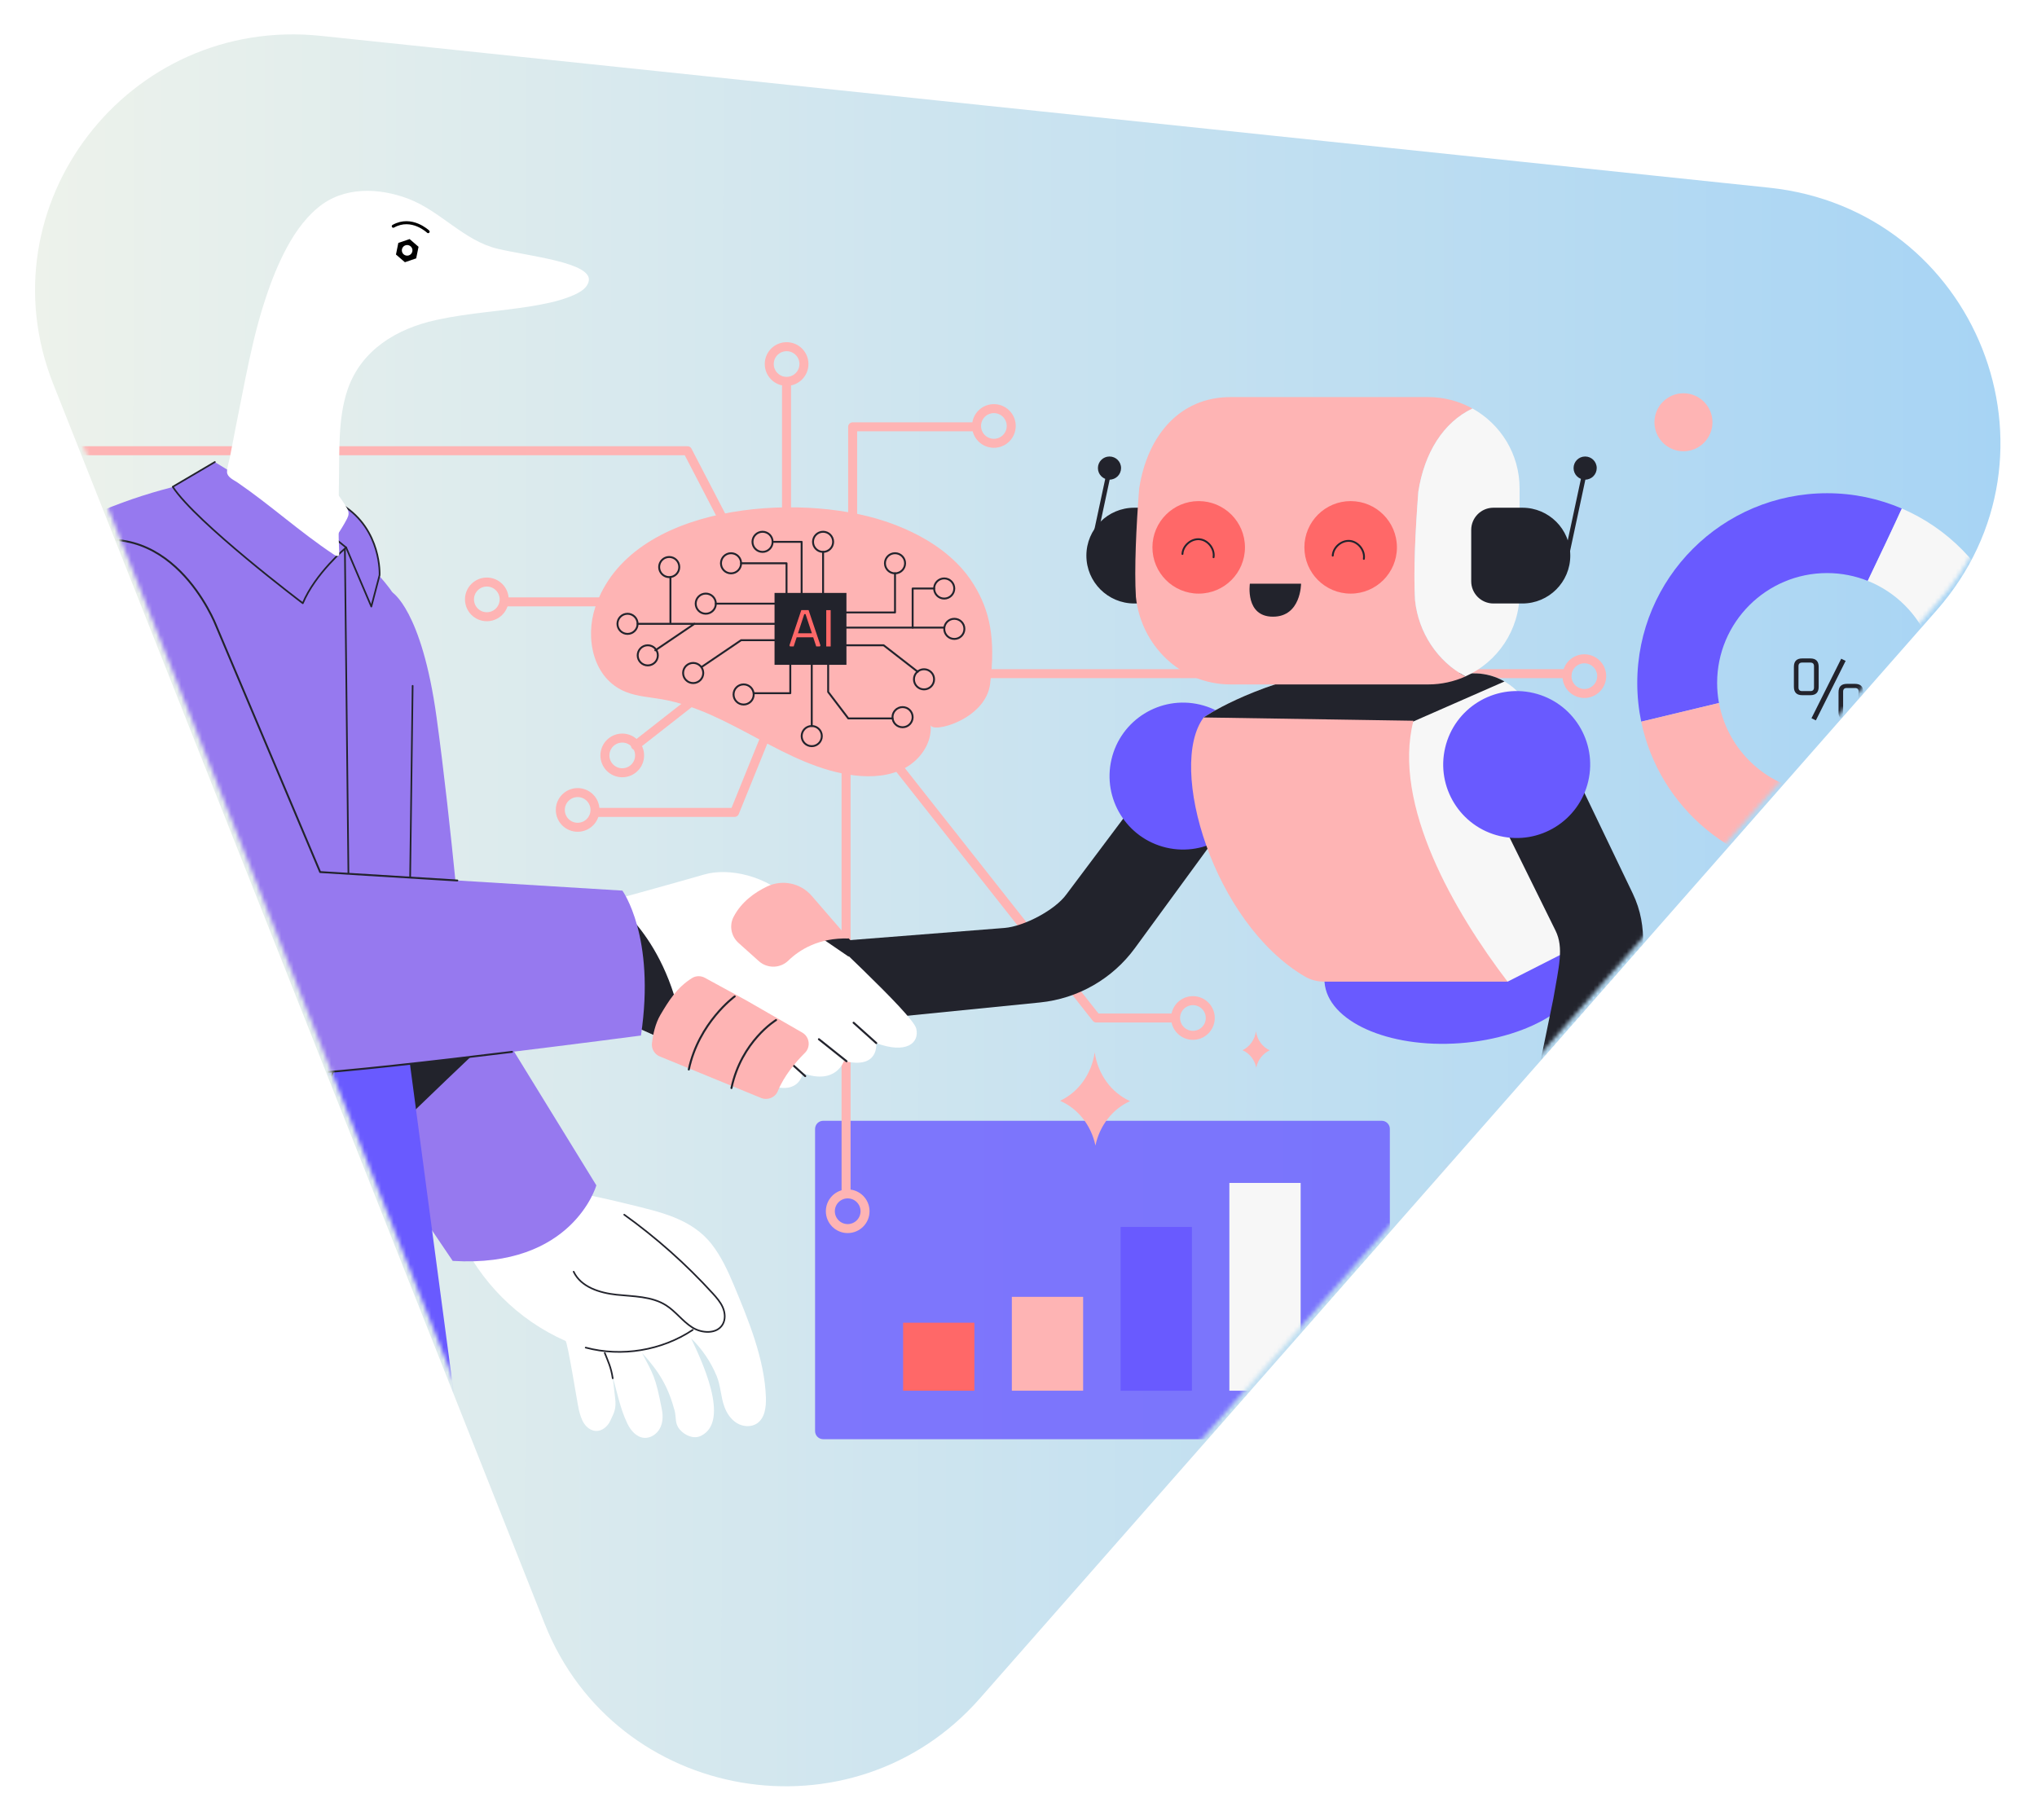<svg width="489" height="437" viewBox="0 0 489 437" fill="none" xmlns="http://www.w3.org/2000/svg">
<g filter="url(#filter0_d_229_2206)">
<path d="M424.662 42.875C474.569 48.107 497.859 106.87 464.888 144.371L235.226 405.593C204.656 440.364 147.775 430.614 130.762 387.687L12.786 90.017C-4.228 47.09 30.75 1.575 77.024 6.426L424.662 42.875Z" fill="url(#paint0_linear_229_2206)"/>
</g>
<mask id="mask0_229_2206" style="mask-type:alpha" maskUnits="userSpaceOnUse" x="8" y="6" width="473" height="421">
<path d="M425.145 42.875C475.052 48.107 498.341 106.87 465.371 144.371L235.709 405.593C205.139 440.364 148.258 430.614 131.245 387.687L13.268 90.017C-3.745 47.09 31.233 1.575 77.506 6.426L425.145 42.875Z" fill="white"/>
</mask>
<g mask="url(#mask0_229_2206)">
<path d="M404.128 108.346C407.973 108.346 411.09 105.229 411.09 101.384C411.09 97.538 407.973 94.421 404.128 94.421C400.282 94.421 397.165 97.538 397.165 101.384C397.165 105.229 400.282 108.346 404.128 108.346Z" fill="#FEB4B4"/>
<path opacity="0.8" d="M331.696 269.093H197.617C196.54 269.093 195.667 269.966 195.667 271.043V343.592C195.667 344.669 196.54 345.543 197.617 345.543H331.696C332.773 345.543 333.646 344.669 333.646 343.592V271.043C333.646 269.966 332.773 269.093 331.696 269.093Z" fill="#695AFF"/>
<path d="M233.911 317.577H216.798V333.9H233.911V317.577Z" fill="#FF6868"/>
<path d="M260.015 311.364H242.901V333.899H260.015V311.364Z" fill="#FEB4B4"/>
<path d="M286.128 294.583H269.015V333.9H286.128V294.583Z" fill="#695AFF"/>
<path d="M312.232 284.013H295.119V333.9H312.232V284.013Z" fill="#F7F7F7"/>
<path d="M204.687 135.376V102.476H233.638" stroke="#FEB4B4" stroke-width="2.16" stroke-linecap="round" stroke-linejoin="round"/>
<path d="M238.591 106.435C240.891 106.435 242.755 104.571 242.755 102.271C242.755 99.972 240.891 98.107 238.591 98.107C236.292 98.107 234.428 99.972 234.428 102.271C234.428 104.571 236.292 106.435 238.591 106.435Z" stroke="#FEB4B4" stroke-width="2.16" stroke-linecap="round" stroke-linejoin="round"/>
<path d="M203.497 294.974C205.797 294.974 207.661 293.109 207.661 290.81C207.661 288.51 205.797 286.646 203.497 286.646C201.197 286.646 199.333 288.51 199.333 290.81C199.333 293.109 201.197 294.974 203.497 294.974Z" stroke="#FEB4B4" stroke-width="2.16" stroke-linecap="round" stroke-linejoin="round"/>
<path d="M286.372 248.578C288.672 248.578 290.536 246.713 290.536 244.414C290.536 242.114 288.672 240.25 286.372 240.25C284.073 240.25 282.209 242.114 282.209 244.414C282.209 246.713 284.073 248.578 286.372 248.578Z" stroke="#FEB4B4" stroke-width="2.16" stroke-linecap="round" stroke-linejoin="round"/>
<path d="M149.378 185.537C151.677 185.537 153.542 183.672 153.542 181.373C153.542 179.073 151.677 177.209 149.378 177.209C147.078 177.209 145.214 179.073 145.214 181.373C145.214 183.672 147.078 185.537 149.378 185.537Z" stroke="#FEB4B4" stroke-width="2.16" stroke-linecap="round" stroke-linejoin="round"/>
<path d="M138.671 198.622C140.971 198.622 142.835 196.758 142.835 194.459C142.835 192.159 140.971 190.295 138.671 190.295C136.372 190.295 134.507 192.159 134.507 194.459C134.507 196.758 136.372 198.622 138.671 198.622Z" stroke="#FEB4B4" stroke-width="2.16" stroke-linecap="round" stroke-linejoin="round"/>
<path d="M380.335 166.501C382.634 166.501 384.499 164.637 384.499 162.338C384.499 160.038 382.634 158.174 380.335 158.174C378.035 158.174 376.171 160.038 376.171 162.338C376.171 164.637 378.035 166.501 380.335 166.501Z" stroke="#FEB4B4" stroke-width="2.16" stroke-linecap="round" stroke-linejoin="round"/>
<path d="M188.831 91.564C191.131 91.564 192.995 89.7 192.995 87.401C192.995 85.101 191.131 83.237 188.831 83.237C186.532 83.237 184.667 85.101 184.667 87.401C184.667 89.7 186.532 91.564 188.831 91.564Z" stroke="#FEB4B4" stroke-width="2.16" stroke-linecap="round" stroke-linejoin="round"/>
<path d="M203.107 181.967V286.646" stroke="#FEB4B4" stroke-width="2.16" stroke-linecap="round" stroke-linejoin="round"/>
<path d="M185.262 173.045L176.34 195.053H143.04" stroke="#FEB4B4" stroke-width="2.16" stroke-linecap="round" stroke-linejoin="round"/>
<path d="M174.555 161.743L152.547 178.993" stroke="#FEB4B4" stroke-width="2.16" stroke-linecap="round" stroke-linejoin="round"/>
<path d="M233.043 161.743H376.171" stroke="#FEB4B4" stroke-width="2.16" stroke-linecap="round" stroke-linejoin="round"/>
<path d="M188.812 135.24V92.754" stroke="#FEB4B4" stroke-width="2.16" stroke-linecap="round" stroke-linejoin="round"/>
<path d="M181.098 139.15L165.038 108.219H-0.888" stroke="#FEB4B4" stroke-width="2.16" stroke-linecap="round" stroke-linejoin="round"/>
<path d="M121.626 144.503H158.378" stroke="#FEB4B4" stroke-width="2.16" stroke-linecap="round" stroke-linejoin="round"/>
<path d="M116.868 148.072C119.167 148.072 121.031 146.208 121.031 143.908C121.031 141.609 119.167 139.745 116.868 139.745C114.568 139.745 112.704 141.609 112.704 143.908C112.704 146.208 114.568 148.072 116.868 148.072Z" stroke="#FEB4B4" stroke-width="2.16" stroke-linecap="round" stroke-linejoin="round"/>
<path d="M212.41 125.127C220.932 127.984 229.221 132.831 233.872 140.524C237.509 146.541 239.079 153.103 237.685 164.2C236.612 172.811 223.604 176.204 223.399 174.03C223.799 178.213 221.059 182.269 217.383 184.317C213.707 186.365 209.289 186.667 205.116 186.17C188.568 184.181 175.287 170.724 158.856 167.886C155.999 167.389 153.044 167.223 150.343 166.17C142.26 163.011 140.426 153.123 142.913 145.741C151.318 120.769 191.688 118.194 212.4 125.137L212.41 125.127Z" fill="#FEB4B4"/>
<path d="M203.195 142.358H185.935V159.618H203.195V142.358Z" fill="#22232C"/>
<path d="M194.867 156.439V174.303" stroke="#22232C" stroke-width="0.46" stroke-linecap="round" stroke-linejoin="round"/>
<path d="M197.285 176.731C197.285 178.067 196.203 179.149 194.867 179.149C193.531 179.149 192.449 178.067 192.449 176.731C192.449 175.395 193.531 174.312 194.867 174.312C196.203 174.312 197.285 175.395 197.285 176.731Z" stroke="#22232C" stroke-width="0.46" stroke-linecap="round" stroke-linejoin="round"/>
<path d="M180.933 166.736C180.933 168.072 179.85 169.154 178.514 169.154C177.179 169.154 176.096 168.072 176.096 166.736C176.096 165.4 177.179 164.318 178.514 164.318C179.85 164.318 180.933 165.4 180.933 166.736Z" stroke="#22232C" stroke-width="0.46" stroke-linecap="round" stroke-linejoin="round"/>
<path d="M219.089 172.187C219.089 173.523 218.007 174.605 216.671 174.605C215.335 174.605 214.253 173.523 214.253 172.187C214.253 170.851 215.335 169.769 216.671 169.769C218.007 169.769 219.089 170.851 219.089 172.187Z" stroke="#22232C" stroke-width="0.46" stroke-linecap="round" stroke-linejoin="round"/>
<path d="M221.819 165.517C223.155 165.517 224.238 164.435 224.238 163.099C224.238 161.763 223.155 160.681 221.819 160.681C220.484 160.681 219.401 161.763 219.401 163.099C219.401 164.435 220.484 165.517 221.819 165.517Z" stroke="#22232C" stroke-width="0.46" stroke-linecap="round" stroke-linejoin="round"/>
<path d="M231.512 150.988C231.512 152.324 230.43 153.406 229.094 153.406C227.758 153.406 226.675 152.324 226.675 150.988C226.675 149.652 227.758 148.569 229.094 148.569C230.43 148.569 231.512 149.652 231.512 150.988Z" stroke="#22232C" stroke-width="0.46" stroke-linecap="round" stroke-linejoin="round"/>
<path d="M226.666 143.713C228.001 143.713 229.084 142.63 229.084 141.295C229.084 139.959 228.001 138.876 226.666 138.876C225.33 138.876 224.247 139.959 224.247 141.295C224.247 142.63 225.33 143.713 226.666 143.713Z" stroke="#22232C" stroke-width="0.46" stroke-linecap="round" stroke-linejoin="round"/>
<path d="M217.275 135.24C217.275 136.576 216.193 137.658 214.857 137.658C213.521 137.658 212.439 136.576 212.439 135.24C212.439 133.904 213.521 132.822 214.857 132.822C216.193 132.822 217.275 133.904 217.275 135.24Z" stroke="#22232C" stroke-width="0.46" stroke-linecap="round" stroke-linejoin="round"/>
<path d="M197.588 132.509C198.923 132.509 200.006 131.427 200.006 130.091C200.006 128.756 198.923 127.673 197.588 127.673C196.252 127.673 195.169 128.756 195.169 130.091C195.169 131.427 196.252 132.509 197.588 132.509Z" stroke="#22232C" stroke-width="0.46" stroke-linecap="round" stroke-linejoin="round"/>
<path d="M171.845 144.932C171.845 146.268 170.762 147.351 169.426 147.351C168.09 147.351 167.008 146.268 167.008 144.932C167.008 143.597 168.09 142.514 169.426 142.514C170.762 142.514 171.845 143.597 171.845 144.932Z" stroke="#22232C" stroke-width="0.46" stroke-linecap="round" stroke-linejoin="round"/>
<path d="M185.477 130.091C185.477 131.427 184.394 132.509 183.059 132.509C181.723 132.509 180.64 131.427 180.64 130.091C180.64 128.755 181.723 127.673 183.059 127.673C184.394 127.673 185.477 128.755 185.477 130.091Z" stroke="#22232C" stroke-width="0.46" stroke-linecap="round" stroke-linejoin="round"/>
<path d="M177.91 135.24C177.91 136.576 176.827 137.658 175.492 137.658C174.156 137.658 173.073 136.576 173.073 135.24C173.073 133.904 174.156 132.822 175.492 132.822C176.827 132.822 177.91 133.904 177.91 135.24Z" stroke="#22232C" stroke-width="0.46" stroke-linecap="round" stroke-linejoin="round"/>
<path d="M163.068 136.146C163.068 137.482 161.986 138.565 160.65 138.565C159.314 138.565 158.232 137.482 158.232 136.146C158.232 134.81 159.314 133.728 160.65 133.728C161.986 133.728 163.068 134.81 163.068 136.146Z" stroke="#22232C" stroke-width="0.46" stroke-linecap="round" stroke-linejoin="round"/>
<path d="M150.646 152.197C151.981 152.197 153.064 151.114 153.064 149.779C153.064 148.443 151.981 147.36 150.646 147.36C149.31 147.36 148.227 148.443 148.227 149.779C148.227 151.114 149.31 152.197 150.646 152.197Z" stroke="#22232C" stroke-width="0.46" stroke-linecap="round" stroke-linejoin="round"/>
<path d="M168.822 161.587C168.822 162.923 167.739 164.006 166.403 164.006C165.068 164.006 163.985 162.923 163.985 161.587C163.985 160.251 165.068 159.169 166.403 159.169C167.739 159.169 168.822 160.251 168.822 161.587Z" stroke="#22232C" stroke-width="0.46" stroke-linecap="round" stroke-linejoin="round"/>
<path d="M157.92 157.346C157.92 158.681 156.838 159.764 155.502 159.764C154.166 159.764 153.083 158.681 153.083 157.346C153.083 156.01 154.166 154.927 155.502 154.927C156.838 154.927 157.92 156.01 157.92 157.346Z" stroke="#22232C" stroke-width="0.46" stroke-linecap="round" stroke-linejoin="round"/>
<path d="M198.807 157.346V166.132L203.643 172.489H214.243" stroke="#22232C" stroke-width="0.46" stroke-linecap="round" stroke-linejoin="round"/>
<path d="M189.718 157.648V166.434H180.933" stroke="#22232C" stroke-width="0.46" stroke-linecap="round" stroke-linejoin="round"/>
<path d="M198.807 154.927H212.127L220.308 161.285" stroke="#22232C" stroke-width="0.46" stroke-linecap="round" stroke-linejoin="round"/>
<path d="M199.713 150.686H226.666" stroke="#22232C" stroke-width="0.46" stroke-linecap="round" stroke-linejoin="round"/>
<path d="M200.016 147.048H214.857V137.658" stroke="#22232C" stroke-width="0.46" stroke-linecap="round" stroke-linejoin="round"/>
<path d="M197.588 145.235V138.565V132.509" stroke="#22232C" stroke-width="0.46" stroke-linecap="round" stroke-linejoin="round"/>
<path d="M192.439 144.63V130.091H185.779" stroke="#22232C" stroke-width="0.46" stroke-linecap="round" stroke-linejoin="round"/>
<path d="M177.91 135.239H188.812V144.932H171.845" stroke="#22232C" stroke-width="0.46" stroke-linecap="round" stroke-linejoin="round"/>
<path d="M188.207 153.709H177.91L168.519 160.077" stroke="#22232C" stroke-width="0.46" stroke-linecap="round" stroke-linejoin="round"/>
<path d="M188.812 149.779H153.074" stroke="#22232C" stroke-width="0.46" stroke-linecap="round" stroke-linejoin="round"/>
<path d="M219.089 150.686V141.295H224.238" stroke="#22232C" stroke-width="0.46" stroke-linecap="round" stroke-linejoin="round"/>
<path d="M160.943 149.477V138.565" stroke="#22232C" stroke-width="0.46" stroke-linecap="round" stroke-linejoin="round"/>
<path d="M166.696 149.779L157.315 156.137" stroke="#22232C" stroke-width="0.46" stroke-linecap="round" stroke-linejoin="round"/>
<path d="M189.504 154.976L192.361 146.483H194.107L196.964 154.976L196.808 155.2H195.94L195.218 153.006H191.25L190.528 155.2H189.66L189.514 154.976H189.504ZM191.562 152.041H194.897L193.375 147.439H193.073L191.562 152.041Z" fill="#FF6868"/>
<path d="M198.348 155.21V146.493H199.411V155.21H198.348Z" fill="#FF6868"/>
<path d="M212.029 179.588L263.174 244.414H281.019" stroke="#FEB4B4" stroke-width="2.16" stroke-linecap="round" stroke-linejoin="round"/>
<path d="M273.881 190.89L256.036 214.683C253.316 218.495 245.807 222.425 241.127 222.796L191.201 226.725L188.626 246.793L249.63 240.689C258.747 239.772 267.055 235.024 272.457 227.622L294.095 198.018L273.871 190.88L273.881 190.89Z" fill="#22232C"/>
<path d="M301.173 190.356C303.395 180.87 297.506 171.38 288.02 169.158C278.535 166.937 269.044 172.826 266.823 182.312C264.601 191.797 270.49 201.288 279.976 203.509C289.462 205.73 298.952 199.841 301.173 190.356Z" fill="#695AFF"/>
<path d="M350.531 250.46C367.819 249.172 381.267 240.518 380.567 231.13C379.868 221.742 365.287 215.176 347.999 216.464C330.711 217.751 317.263 226.406 317.963 235.793C318.662 245.181 333.243 251.747 350.531 250.46Z" fill="#695AFF"/>
<path d="M288.947 172.255C288.947 172.255 299.653 164.718 319.478 160.759L354.309 161.685C360.315 161.841 365.601 165.683 367.609 171.349L384.011 217.569C385.191 220.904 383.718 224.61 380.559 226.209L361.895 235.697L288.937 172.255H288.947Z" fill="#F7F7F7"/>
<path d="M354.309 161.685L319.478 160.759C299.653 164.728 288.947 172.255 288.947 172.255L293.296 176.039L333.353 175.824L361.164 163.616C359.116 162.436 356.776 161.744 354.319 161.675L354.309 161.685Z" fill="#22232C"/>
<path d="M288.947 172.255L339.302 173.045C334.143 193.269 349.219 219.041 361.905 235.686H317.898C316.24 235.686 314.602 235.267 313.178 234.419C291.316 221.528 280.141 184.122 288.956 172.245L288.947 172.255Z" fill="#FEB4B4"/>
<path d="M272.292 121.9H279.244C282.189 121.9 284.578 124.289 284.578 127.234V139.559C284.578 142.504 282.189 144.893 279.244 144.893H272.292C265.944 144.893 260.795 139.745 260.795 133.397C260.795 127.049 265.944 121.9 272.292 121.9Z" fill="#22232C"/>
<path d="M261.585 134.986L266.343 112.783" stroke="#22232C" stroke-width="1.08" stroke-linecap="round" stroke-linejoin="round"/>
<path d="M269.122 112.383C269.122 113.914 267.884 115.162 266.343 115.162C264.803 115.162 263.564 113.924 263.564 112.383C263.564 110.842 264.803 109.604 266.343 109.604C267.884 109.604 269.122 110.842 269.122 112.383Z" fill="#22232C"/>
<path d="M339.692 144.104C339.292 137.366 339.77 127.38 340.482 118.058C341.925 108.756 346.469 101.413 353.48 98.088C350.33 96.342 346.713 95.338 342.861 95.338H295.402C283.291 95.338 275.461 104.455 273.471 117.268C272.75 126.59 272.282 136.576 272.682 143.314C273.871 154.81 283.291 164.328 295.402 164.328H342.861C346.04 164.328 349.053 163.635 351.774 162.426C345.104 158.808 340.501 151.924 339.692 144.113V144.104Z" fill="#FEB4B4"/>
<path d="M364.791 142.397V117.259C364.791 108.999 360.228 101.823 353.48 98.078C346.469 101.403 341.925 108.746 340.482 118.049C339.76 127.371 339.292 137.356 339.692 144.094C340.501 151.905 345.113 158.789 351.773 162.407C359.438 158.994 364.791 151.32 364.791 142.388V142.397Z" fill="#F7F7F7"/>
<path d="M287.757 142.524C293.891 142.524 298.864 137.551 298.864 131.417C298.864 125.283 293.891 120.311 287.757 120.311C281.623 120.311 276.65 125.283 276.65 131.417C276.65 137.551 281.623 142.524 287.757 142.524Z" fill="#FF6868"/>
<path d="M324.236 142.524C330.37 142.524 335.343 137.551 335.343 131.417C335.343 125.283 330.37 120.311 324.236 120.311C318.102 120.311 313.13 125.283 313.13 131.417C313.13 137.551 318.102 142.524 324.236 142.524Z" fill="#FF6868"/>
<path d="M283.856 133.007C283.964 130.978 285.982 129.262 288.001 129.477C290.019 129.691 291.638 131.788 291.326 133.787" stroke="#22232C" stroke-width="0.45" stroke-linecap="round" stroke-linejoin="round"/>
<path d="M319.936 133.406C320.043 131.378 322.062 129.662 324.08 129.877C326.099 130.091 327.717 132.188 327.405 134.187" stroke="#22232C" stroke-width="0.45" stroke-linecap="round" stroke-linejoin="round"/>
<path d="M300.044 140.135H312.33C312.33 140.135 312.34 148.062 305.592 148.062C298.844 148.062 300.044 140.135 300.044 140.135Z" fill="#22232C"/>
<path d="M365.464 144.893H358.512C355.567 144.893 353.178 142.504 353.178 139.559V127.234C353.178 124.289 355.567 121.9 358.512 121.9H365.464C371.812 121.9 376.961 127.049 376.961 133.397C376.961 139.745 371.812 144.893 365.464 144.893Z" fill="#22232C"/>
<path d="M375.781 134.986L380.539 112.783" stroke="#22232C" stroke-width="1.08" stroke-linecap="round" stroke-linejoin="round"/>
<path d="M383.309 112.383C383.309 113.914 382.07 115.162 380.53 115.162C378.989 115.162 377.751 113.924 377.751 112.383C377.751 110.842 378.989 109.604 380.53 109.604C382.07 109.604 383.309 110.842 383.309 112.383Z" fill="#22232C"/>
<path d="M358.56 193.328L373.402 223.4C375.479 227.603 374.191 232.128 372.885 239.821L365.25 277.071L381.719 288.821L392.67 240.787C394.406 230.538 395.907 222.757 391.939 214.488L376.064 181.431L358.541 193.328H358.56Z" fill="#22232C"/>
<path d="M368.643 288.031C363.797 287.797 357.887 291.142 354.309 294.818C353.217 295.94 351.461 296.105 350.126 295.277C347.093 293.404 344.723 291.747 342.773 290.859C341.34 284.872 347.307 278.563 352.788 275.735C358.258 272.907 363.095 271.766 370.233 273.356C370.428 280.094 368.448 281.284 368.643 288.022V288.031Z" fill="#FEB4B4"/>
<path d="M364.275 280.493C364.275 280.493 369.911 302.287 351.189 315.51C350.33 316.114 350.291 317.382 351.13 318.026C352.778 319.283 356.054 321.234 362.295 323.311C373.002 326.88 377.361 325.29 377.361 325.29C377.361 325.29 387.278 320.931 390.837 303.487C394.406 286.042 383.299 273.745 367.044 272.956L364.265 280.493H364.275Z" fill="#FEB4B4"/>
<path d="M373.002 298.338C373.002 298.338 370.223 316.972 357.536 321.331" stroke="#22232C" stroke-width="0.48" stroke-linecap="round" stroke-linejoin="round"/>
<path d="M381.729 302.307C381.729 302.307 379.75 318.562 369.043 324.91" stroke="#22232C" stroke-width="0.48" stroke-linecap="round" stroke-linejoin="round"/>
<path d="M364.674 289.22L364.275 280.493" stroke="#22232C" stroke-width="0.48" stroke-linecap="round" stroke-linejoin="round"/>
<path d="M381.271 187.582C383.492 178.097 377.603 168.606 368.118 166.385C358.632 164.164 349.142 170.053 346.92 179.538C344.699 189.024 350.588 198.514 360.073 200.735C369.559 202.957 379.049 197.068 381.271 187.582Z" fill="#695AFF"/>
<mask id="mask1_229_2206" style="mask-type:luminance" maskUnits="userSpaceOnUse" x="-7" y="34" width="238" height="339">
<path d="M230.287 34H-6.12V373H230.287V34Z" fill="white"/>
</mask>
<g mask="url(#mask1_229_2206)">
<path d="M137.378 286.185C141.961 287.033 146.534 288.047 151.059 289.169C158.382 290.983 166.095 292.543 170.932 298.842C173.145 301.719 174.696 305.044 176.1 308.388C179.62 316.794 183.55 326.301 183.862 335.477C183.94 337.808 183.628 340.509 181.678 341.786C180.293 342.693 178.382 342.557 176.948 341.708C175.515 340.86 174.53 339.407 173.935 337.857C172.999 335.399 173.048 332.815 172.044 330.377C170.639 326.974 168.533 323.864 165.891 321.299C168.133 326.058 175.544 341.172 168.28 344.731C166.515 345.599 164.428 344.634 163.219 343.259C161.902 341.767 162.409 340.333 161.922 338.568C160.391 332.991 158.304 329.373 154.111 324.809C156.773 329.948 157.348 330.329 158.899 338.471C159.191 339.992 159.133 341.63 158.392 342.986C157.651 344.341 156.159 345.345 154.618 345.219C152.775 345.063 151.4 343.444 150.601 341.777C148.641 337.72 148.104 333.644 146.69 329.363C147.295 331.206 147.373 333.449 147.646 335.458C148.026 338.315 147.383 339.202 146.515 341.104C145.881 342.488 144.516 343.659 142.995 343.561C141.854 343.483 140.84 342.713 140.206 341.757C139.572 340.801 139.26 339.67 138.977 338.559C138.616 337.115 136.247 321.943 135.75 321.943C124.282 316.892 115.194 307.686 110.055 296.258C110.397 296.434 110.738 296.619 111.069 296.794C119.572 292.982 128.865 289.968 137.359 286.146L137.378 286.185Z" fill="white"/>
<path d="M149.85 291.636C157.553 297.165 164.681 303.503 171.078 310.514C172.024 311.557 172.97 312.63 173.526 313.927C174.082 315.224 174.189 316.784 173.477 317.993C172.092 320.353 168.465 320.168 166.154 318.686C163.843 317.213 162.195 314.853 159.884 313.391C156.432 311.206 152.093 311.284 148.026 310.855C143.97 310.426 139.445 309.022 137.71 305.326" stroke="#22232C" stroke-width="0.39" stroke-linecap="round" stroke-linejoin="round"/>
<path d="M140.596 323.551C149.245 325.853 158.85 324.263 166.3 319.3" stroke="#22232C" stroke-width="0.39" stroke-linecap="round" stroke-linejoin="round"/>
<path d="M147.09 330.924C146.7 328.262 145.94 326.799 145.179 324.839" stroke="#22232C" stroke-width="0.39" stroke-linecap="round" stroke-linejoin="round"/>
<path d="M94.093 142.16C94.093 142.16 101.23 146.324 104.799 172.194C108.368 198.064 111.342 232.856 111.342 232.856L143.161 284.596C143.161 284.596 137.515 304.517 108.671 302.733L67.043 241.174L53.957 162.374L94.102 142.15L94.093 142.16Z" fill="#9679EF"/>
<path d="M119.67 247.531C118.48 248.321 95.877 270.135 95.877 270.135L93.098 252.29L119.66 247.531H119.67Z" fill="#22232C"/>
<path d="M14.396 257.838C14.396 257.838 3.689 271.519 4.879 376.189H77.438L14.396 257.838Z" fill="#695AFF"/>
<path d="M97.067 245.346L114.317 374.998H32.241C32.241 374.998 14.991 323.853 8.448 297.681C1.905 271.509 13.207 240.588 13.207 240.588L97.067 245.346Z" fill="#695AFF"/>
<path d="M60.587 241.983L77.438 376.189" stroke="#22232C" stroke-width="0.39" stroke-linecap="round" stroke-linejoin="round"/>
<path d="M65.746 282.821C65.746 282.821 82.791 264.186 82.001 241.983" stroke="#22232C" stroke-width="0.39" stroke-linecap="round" stroke-linejoin="round"/>
<path d="M83.093 131.453C83.093 131.453 93.498 137.996 97.369 148.108C101.23 158.22 97.964 246.244 97.964 246.244C97.964 246.244 10.242 242.383 6.966 241.486C6.966 241.486 11.129 233.753 10.827 232.271C10.535 230.789 1.017 191.53 -2.259 171.014C-5.526 150.497 3.387 134.145 14.991 127.299C26.585 120.464 43.24 115.998 49.491 115.403L83.093 131.463V131.453Z" fill="#9679EF"/>
<path d="M99.056 164.666L98.256 226.517" stroke="#22232C" stroke-width="0.4" stroke-linecap="round" stroke-linejoin="round"/>
<path d="M7.853 181.71L25.308 243.172L48.701 243.562L7.853 181.71Z" fill="#22232C"/>
<path d="M82.791 131.755L83.981 240.793" stroke="#22232C" stroke-width="0.4" stroke-linecap="round" stroke-linejoin="round"/>
<path d="M82.196 121.448C82.196 121.448 90.923 125.612 91.118 138.103C91.128 138.991 89.139 145.641 89.139 145.641L83.093 131.463L79.232 132.652L82.206 121.448H82.196Z" fill="#9679EF"/>
<path d="M146.729 216.211C146.729 216.211 163.979 211.452 169.03 209.97C174.793 208.273 184.174 210.116 190.317 216.523C196.46 222.929 219.161 243.495 219.961 246.976C220.76 250.447 217.552 253.119 210.346 250.447C210.346 250.447 211.146 256.854 202.604 254.718C202.604 254.718 200.731 260.598 192.726 257.653C192.726 257.653 191.926 262.997 184.983 260.589C178.04 258.18 174.296 256.581 174.296 256.581L151.059 245.893L146.729 216.201V216.211Z" fill="white"/>
<path d="M210.356 250.437L204.915 245.552" stroke="#22232C" stroke-width="0.48" stroke-linecap="round" stroke-linejoin="round"/>
<path d="M203.218 254.796L196.587 249.511" stroke="#22232C" stroke-width="0.48" stroke-linecap="round" stroke-linejoin="round"/>
<path d="M193.301 258.365L187.87 253.48" stroke="#22232C" stroke-width="0.48" stroke-linecap="round" stroke-linejoin="round"/>
<path d="M164.477 251.891L151.059 245.894L146.729 216.201C146.729 216.201 161.697 225.718 164.477 251.881V251.891Z" fill="#22232C"/>
<path d="M51.568 110.937C51.568 110.937 75.058 125.213 83.093 131.453C83.093 131.453 75.663 137.694 72.689 144.832C72.689 144.832 47.111 125.505 41.465 116.875L51.577 110.927L51.568 110.937Z" fill="#9679EF"/>
<path d="M82.196 121.244C91.713 127.192 91.118 138.094 91.118 138.094L89.139 145.632L83.093 131.453C83.093 131.453 75.663 137.694 72.689 144.832C72.689 144.832 47.111 125.505 41.465 116.875L51.577 110.927" stroke="#22232C" stroke-width="0.4" stroke-linecap="round" stroke-linejoin="round"/>
<path d="M51.87 150.195L76.853 209.375L149.411 213.831C149.411 213.831 157.436 224.83 153.867 248.623C153.867 248.623 90.826 256.951 72.386 257.838C53.947 258.726 38.189 250.106 26.887 227.502C15.586 204.899 2.207 170.409 1.018 168.322C-0.172 166.245 -8.158 141.477 15.888 131.746C40.871 121.634 51.87 150.185 51.87 150.185V150.195Z" fill="#9679EF"/>
<path d="M122.917 252.543C104.185 254.835 82.099 257.37 72.386 257.838C53.947 258.726 38.189 250.105 26.887 227.502C15.586 204.899 2.207 170.409 1.018 168.322" stroke="#22232C" stroke-width="0.45" stroke-linecap="round" stroke-linejoin="round"/>
<path d="M15.888 131.755C40.871 121.643 51.87 150.194 51.87 150.194L76.852 209.374L109.792 211.403" stroke="#22232C" stroke-width="0.45" stroke-linecap="round" stroke-linejoin="round"/>
<path d="M83.093 131.453L80.022 128.977" stroke="#22232C" stroke-width="0.4" stroke-linecap="round" stroke-linejoin="round"/>
<path d="M203.725 225.328C203.725 225.328 205.314 226.118 203.725 229.687L196.187 224.529C196.187 224.529 197.777 222.149 203.725 225.318V225.328Z" fill="#22232C"/>
<path d="M184.135 212.847C181.161 214.27 177.943 216.562 176.09 220.16C175.018 222.247 175.525 224.802 177.27 226.372L182.165 230.76C184.193 232.583 187.285 232.534 189.245 230.633C191.926 228.039 196.558 225.104 203.715 225.328L194.842 215.07C192.18 211.998 187.792 211.091 184.125 212.847H184.135Z" fill="#FEB4B4"/>
<path d="M158.411 253.655C157.114 253.129 156.334 251.803 156.51 250.408C156.744 248.478 157.29 245.747 158.567 243.612C160.508 240.355 162.458 237.108 166.154 234.816C167.08 234.241 168.26 234.241 169.216 234.767L179.22 240.228L192.58 247.912C194.345 248.926 194.676 251.344 193.233 252.778C191.049 254.952 188.231 258.248 186.719 261.973C186.076 263.543 184.242 264.245 182.682 263.602L158.411 253.655Z" fill="#FEB4B4"/>
<path d="M176.373 239.233C176.373 239.233 167.753 245.483 165.354 256.775" stroke="#22232C" stroke-width="0.48" stroke-linecap="round" stroke-linejoin="round"/>
<path d="M186.3 244.908C186.3 244.908 177.992 249.94 175.593 261.232" stroke="#22232C" stroke-width="0.48" stroke-linecap="round" stroke-linejoin="round"/>
<g filter="url(#filter1_d_229_2206)">
<path d="M78.374 112.604C78.305 115.608 78.276 118.601 78.276 121.605C78.276 123.107 78.286 124.608 78.305 126.1C78.325 127.397 78.422 128.684 78.442 129.981C78.452 130.878 77.506 130.391 77.057 130.088C69.052 124.774 61.933 118.27 54.005 112.839C53.108 112.224 51.568 111.6 51.499 110.371C51.499 109.192 51.987 107.826 52.211 106.666C52.679 104.248 53.147 101.829 53.615 99.411C54.366 95.54 55.137 91.678 55.917 87.817C57.136 81.82 58.462 75.852 60.315 70.002C61.621 65.887 63.123 61.85 65.054 57.988C67.17 53.776 69.705 49.875 73.352 46.833C79.476 41.723 87.979 42.035 95.078 44.746C102.8 47.701 108.368 54.819 116.501 56.74C124.029 58.524 139.231 60.036 138.334 64.482C137.924 66.52 135.428 67.593 133.741 68.246C130.738 69.426 127.51 70.031 124.351 70.548C117.057 71.728 109.694 72.147 102.449 73.668C102.157 73.727 101.855 73.795 101.562 73.863C92.337 75.901 83.756 80.933 80.46 90.499C78.091 97.383 78.52 105.437 78.364 112.595L78.374 112.604Z" fill="white"/>
<path d="M95.331 54.4L92.62 55.326L92.055 58.105L94.2 59.958L96.911 59.032L97.476 56.253L95.331 54.4ZM95.945 56.691C96.169 57.355 95.818 58.086 95.155 58.31C94.492 58.534 93.761 58.183 93.537 57.52C93.312 56.857 93.663 56.126 94.326 55.902C94.99 55.677 95.711 56.028 95.945 56.691Z" fill="black"/>
<path d="M99.777 52.615C99.777 52.615 95.838 48.831 91.411 51.318" stroke="black" stroke-width="0.73" stroke-linecap="round" stroke-linejoin="round"/>
</g>
<path d="M66.575 108.792C66.711 108.665 66.906 108.606 67.091 108.645C69.207 109.045 71.314 109.562 73.323 110.371C74.931 111.015 76.638 111.775 77.779 113.121C78.91 114.457 79.446 116.232 80.412 117.685C81.377 119.138 82.528 120.561 83.366 122.141C83.834 123.038 83.746 123.682 83.317 124.53C82.947 125.271 82.518 125.983 82.089 126.695C81.221 128.128 80.304 129.532 79.378 130.936C79.359 130.975 79.329 131.005 79.31 131.044C79.124 131.327 78.734 131.395 78.461 131.19L71.333 125.934C71.333 125.934 71.265 125.876 71.236 125.846L67.228 121.254C67.169 121.185 67.13 121.117 67.111 121.039L64.215 111.424C64.147 111.21 64.215 110.976 64.381 110.82L66.584 108.801L66.575 108.792Z" fill="white"/>
</g>
<path d="M442.937 323.583C442.937 321.243 444.585 319.234 446.955 318.327C446.34 315.402 445.199 312.672 443.639 310.234C441.319 311.287 438.705 311.034 437.048 309.376C435.39 307.718 435.127 305.076 436.199 302.745C433.771 301.175 431.051 300.015 428.125 299.381C427.238 301.799 425.2 303.496 422.83 303.496C420.461 303.496 418.423 301.799 417.535 299.381C414.62 300.024 411.899 301.175 409.461 302.745C410.534 305.076 410.29 307.708 408.613 309.376C406.946 311.043 404.342 311.287 402.021 310.234C400.471 312.672 399.33 315.402 398.706 318.327C401.075 319.234 402.723 321.243 402.723 323.583C402.723 325.924 401.095 327.903 398.764 328.82C399.408 331.735 400.578 334.456 402.148 336.874C404.44 335.889 406.975 336.162 408.613 337.791C410.232 339.409 410.515 341.935 409.549 344.217C411.987 345.777 414.708 346.918 417.633 347.552C418.569 345.26 420.539 343.68 422.83 343.68C425.122 343.68 427.092 345.26 428.028 347.552C430.943 346.928 433.674 345.777 436.111 344.217C435.146 341.935 435.419 339.419 437.048 337.791C438.676 336.162 441.221 335.889 443.513 336.874C445.092 334.446 446.253 331.726 446.896 328.82C444.556 327.903 442.937 325.904 442.937 323.583ZM422.84 333.559C417.262 333.559 412.738 329.034 412.738 323.457C412.738 317.879 417.262 313.354 422.84 313.354C428.418 313.354 432.942 317.879 432.942 323.457C432.942 329.034 428.418 333.559 422.84 333.559Z" fill="#F7F7F7"/>
<path d="M486.135 307.836C485.413 306.305 485.872 304.491 487.139 303.165C485.833 301.449 484.253 300.015 482.478 298.903C481.289 300.308 479.504 300.951 477.905 300.376C476.296 299.801 475.331 298.162 475.311 296.31C473.244 296.037 471.108 296.124 469.002 296.602C469.168 298.455 468.359 300.191 466.818 300.922C465.267 301.653 463.425 301.176 462.098 299.869C460.392 301.185 458.968 302.784 457.866 304.559C459.29 305.749 459.934 307.543 459.358 309.152C458.783 310.751 457.164 311.717 455.321 311.746C455.058 313.813 455.156 315.949 455.653 318.045C457.476 317.909 459.173 318.708 459.895 320.239C460.606 321.75 460.168 323.554 458.919 324.881C460.246 326.587 461.835 328.001 463.62 329.093C464.809 327.747 466.555 327.133 468.125 327.699C469.685 328.255 470.64 329.815 470.718 331.609C472.786 331.872 474.921 331.784 477.018 331.287C476.92 329.503 477.72 327.865 479.212 327.153C480.704 326.441 482.488 326.87 483.795 328.079C485.511 326.772 486.935 325.183 488.037 323.408C486.701 322.219 486.106 320.483 486.662 318.923C487.227 317.353 488.797 316.397 490.591 316.329C490.874 314.262 490.796 312.126 490.318 310.02C488.514 310.147 486.837 309.337 486.116 307.826L486.135 307.836ZM476.091 320.541C472.454 322.267 468.105 320.707 466.379 317.07C464.653 313.433 466.213 309.084 469.851 307.358C473.488 305.632 477.837 307.192 479.563 310.829C481.289 314.466 479.729 318.815 476.091 320.541Z" fill="#695AFF"/>
<path d="M478.519 257.1C471.333 257.1 467.734 248.412 472.815 243.332L475.613 240.533L467.481 232.4L464.682 235.199C459.602 240.279 450.914 236.681 450.914 229.495V225.536H439.417V229.495C439.417 236.681 430.729 240.279 425.648 235.199L422.85 232.4L414.717 240.533L417.516 243.332C422.596 248.412 418.998 257.1 411.811 257.1H407.852V268.597H411.811C418.998 268.597 422.596 277.285 417.516 282.366L414.717 285.164L422.85 293.297L425.648 290.498C430.729 285.418 439.417 289.016 439.417 296.202V300.161H450.914V296.202C450.914 289.016 459.602 285.418 464.682 290.498L467.481 293.297L475.613 285.164L472.815 282.366C467.734 277.285 471.333 268.597 478.519 268.597H482.478V257.1H478.519ZM445.16 275.345C438.257 275.345 432.669 269.748 432.669 262.853C432.669 255.959 438.266 250.362 445.16 250.362C452.055 250.362 457.652 255.959 457.652 262.853C457.652 269.748 452.055 275.345 445.16 275.345Z" fill="#9679EF"/>
<path d="M479.66 231.328C480.674 226.481 483.814 222.522 487.978 220.66C483.522 218.661 480.235 214.253 479.485 208.929C478.744 214.185 475.535 218.554 471.157 220.582C475.409 222.405 478.636 226.413 479.66 231.328Z" fill="#FEB4B4"/>
<path d="M262.969 275.042C263.983 270.195 267.123 266.236 271.287 264.374C266.831 262.375 263.545 257.967 262.794 252.643C262.053 257.899 258.845 262.267 254.466 264.296C258.718 266.119 261.946 270.127 262.969 275.042Z" fill="#FEB4B4"/>
<path d="M301.574 256.329C301.964 254.447 303.193 252.907 304.812 252.175C303.076 251.395 301.799 249.679 301.506 247.612C301.223 249.65 299.965 251.356 298.269 252.146C299.926 252.858 301.175 254.418 301.574 256.329Z" fill="#FEB4B4"/>
<path d="M412.211 163.986C412.211 149.408 424.03 137.59 438.608 137.59C442.06 137.59 445.346 138.263 448.369 139.462C451.499 132.929 454.57 126.444 456.55 122.095C451.041 119.735 444.985 118.419 438.608 118.419C413.44 118.419 393.04 138.818 393.04 163.986C393.04 167.165 393.372 170.276 393.986 173.269L412.65 168.784C412.367 167.224 412.211 165.624 412.211 163.986Z" fill="#695AFF"/>
<path d="M463.044 154.001C464.302 157.082 465.004 160.446 465.004 163.986C465.004 178.564 453.186 190.382 438.608 190.382C425.668 190.382 414.912 181.07 412.66 168.783L393.996 173.269C398.286 193.981 416.628 209.553 438.608 209.553C463.775 209.553 484.175 189.154 484.175 163.986C484.175 157.93 482.985 152.158 480.85 146.882L463.044 154.001Z" fill="#FEB4B4"/>
<path d="M456.55 122.095C454.57 126.444 451.499 132.928 448.369 139.462C455.019 142.114 460.333 147.38 463.044 154.001L480.85 146.882C476.335 135.756 467.569 126.814 456.55 122.095Z" fill="#F7F7F7"/>
<path d="M430.641 164.902V160.095C430.641 158.749 431.314 158.086 432.65 158.086H434.58C435.926 158.086 436.589 158.759 436.589 160.095V164.902C436.589 166.248 435.916 166.911 434.58 166.911H432.65C431.304 166.911 430.641 166.238 430.641 164.902ZM431.743 165.058C431.743 165.633 432.035 165.926 432.611 165.926H434.6C435.175 165.926 435.468 165.633 435.468 165.058V159.948C435.468 159.373 435.175 159.081 434.6 159.081H432.611C432.035 159.081 431.743 159.373 431.743 159.948V165.058ZM434.863 172.44L442.001 158.154L443.064 158.671L435.916 172.956L434.853 172.44H434.863ZM441.358 171.006V166.199C441.358 164.853 442.03 164.19 443.366 164.19H445.297C446.643 164.19 447.306 164.863 447.306 166.199V171.006C447.306 172.352 446.633 173.015 445.297 173.015H443.366C442.021 173.015 441.358 172.342 441.358 171.006ZM442.459 171.162C442.459 171.738 442.742 172.03 443.327 172.03H445.316C445.892 172.03 446.184 171.738 446.184 171.162V166.053C446.184 165.477 445.892 165.185 445.316 165.185H443.327C442.752 165.185 442.459 165.477 442.459 166.053V171.162Z" fill="#22232C"/>
</g>
<defs>
<filter id="filter0_d_229_2206" x="0.547" y="0.39" width="487.545" height="436.351" filterUnits="userSpaceOnUse" color-interpolation-filters="sRGB">
<feFlood flood-opacity="0" result="BackgroundImageFix"/>
<feColorMatrix in="SourceAlpha" type="matrix" values="0 0 0 0 0 0 0 0 0 0 0 0 0 0 0 0 0 0 127 0" result="hardAlpha"/>
<feOffset dy="2.185"/>
<feGaussianBlur stdDeviation="3.932"/>
<feComposite in2="hardAlpha" operator="out"/>
<feColorMatrix type="matrix" values="0 0 0 0 0 0 0 0 0 0 0 0 0 0 0 0 0 0 0.15 0"/>
<feBlend mode="normal" in2="BackgroundImageFix" result="effect1_dropShadow_229_2206"/>
<feBlend mode="normal" in="SourceGraphic" in2="effect1_dropShadow_229_2206" result="shape"/>
</filter>
<filter id="filter1_d_229_2206" x="48.499" y="39.818" width="98.872" height="99.677" filterUnits="userSpaceOnUse" color-interpolation-filters="sRGB">
<feFlood flood-opacity="0" result="BackgroundImageFix"/>
<feColorMatrix in="SourceAlpha" type="matrix" values="0 0 0 0 0 0 0 0 0 0 0 0 0 0 0 0 0 0 127 0" result="hardAlpha"/>
<feOffset dx="3" dy="3"/>
<feGaussianBlur stdDeviation="3"/>
<feComposite in2="hardAlpha" operator="out"/>
<feColorMatrix type="matrix" values="0 0 0 0 0 0 0 0 0 0 0 0 0 0 0 0 0 0 0.15 0"/>
<feBlend mode="normal" in2="BackgroundImageFix" result="effect1_dropShadow_229_2206"/>
<feBlend mode="normal" in="SourceGraphic" in2="effect1_dropShadow_229_2206" result="shape"/>
</filter>
<linearGradient id="paint0_linear_229_2206" x1="8.241" y1="216.244" x2="480.099" y2="216.786" gradientUnits="userSpaceOnUse">
<stop stop-color="#EDF2EB"/>
<stop offset="1" stop-color="#A7D4F4"/>
</linearGradient>
</defs>
</svg>
